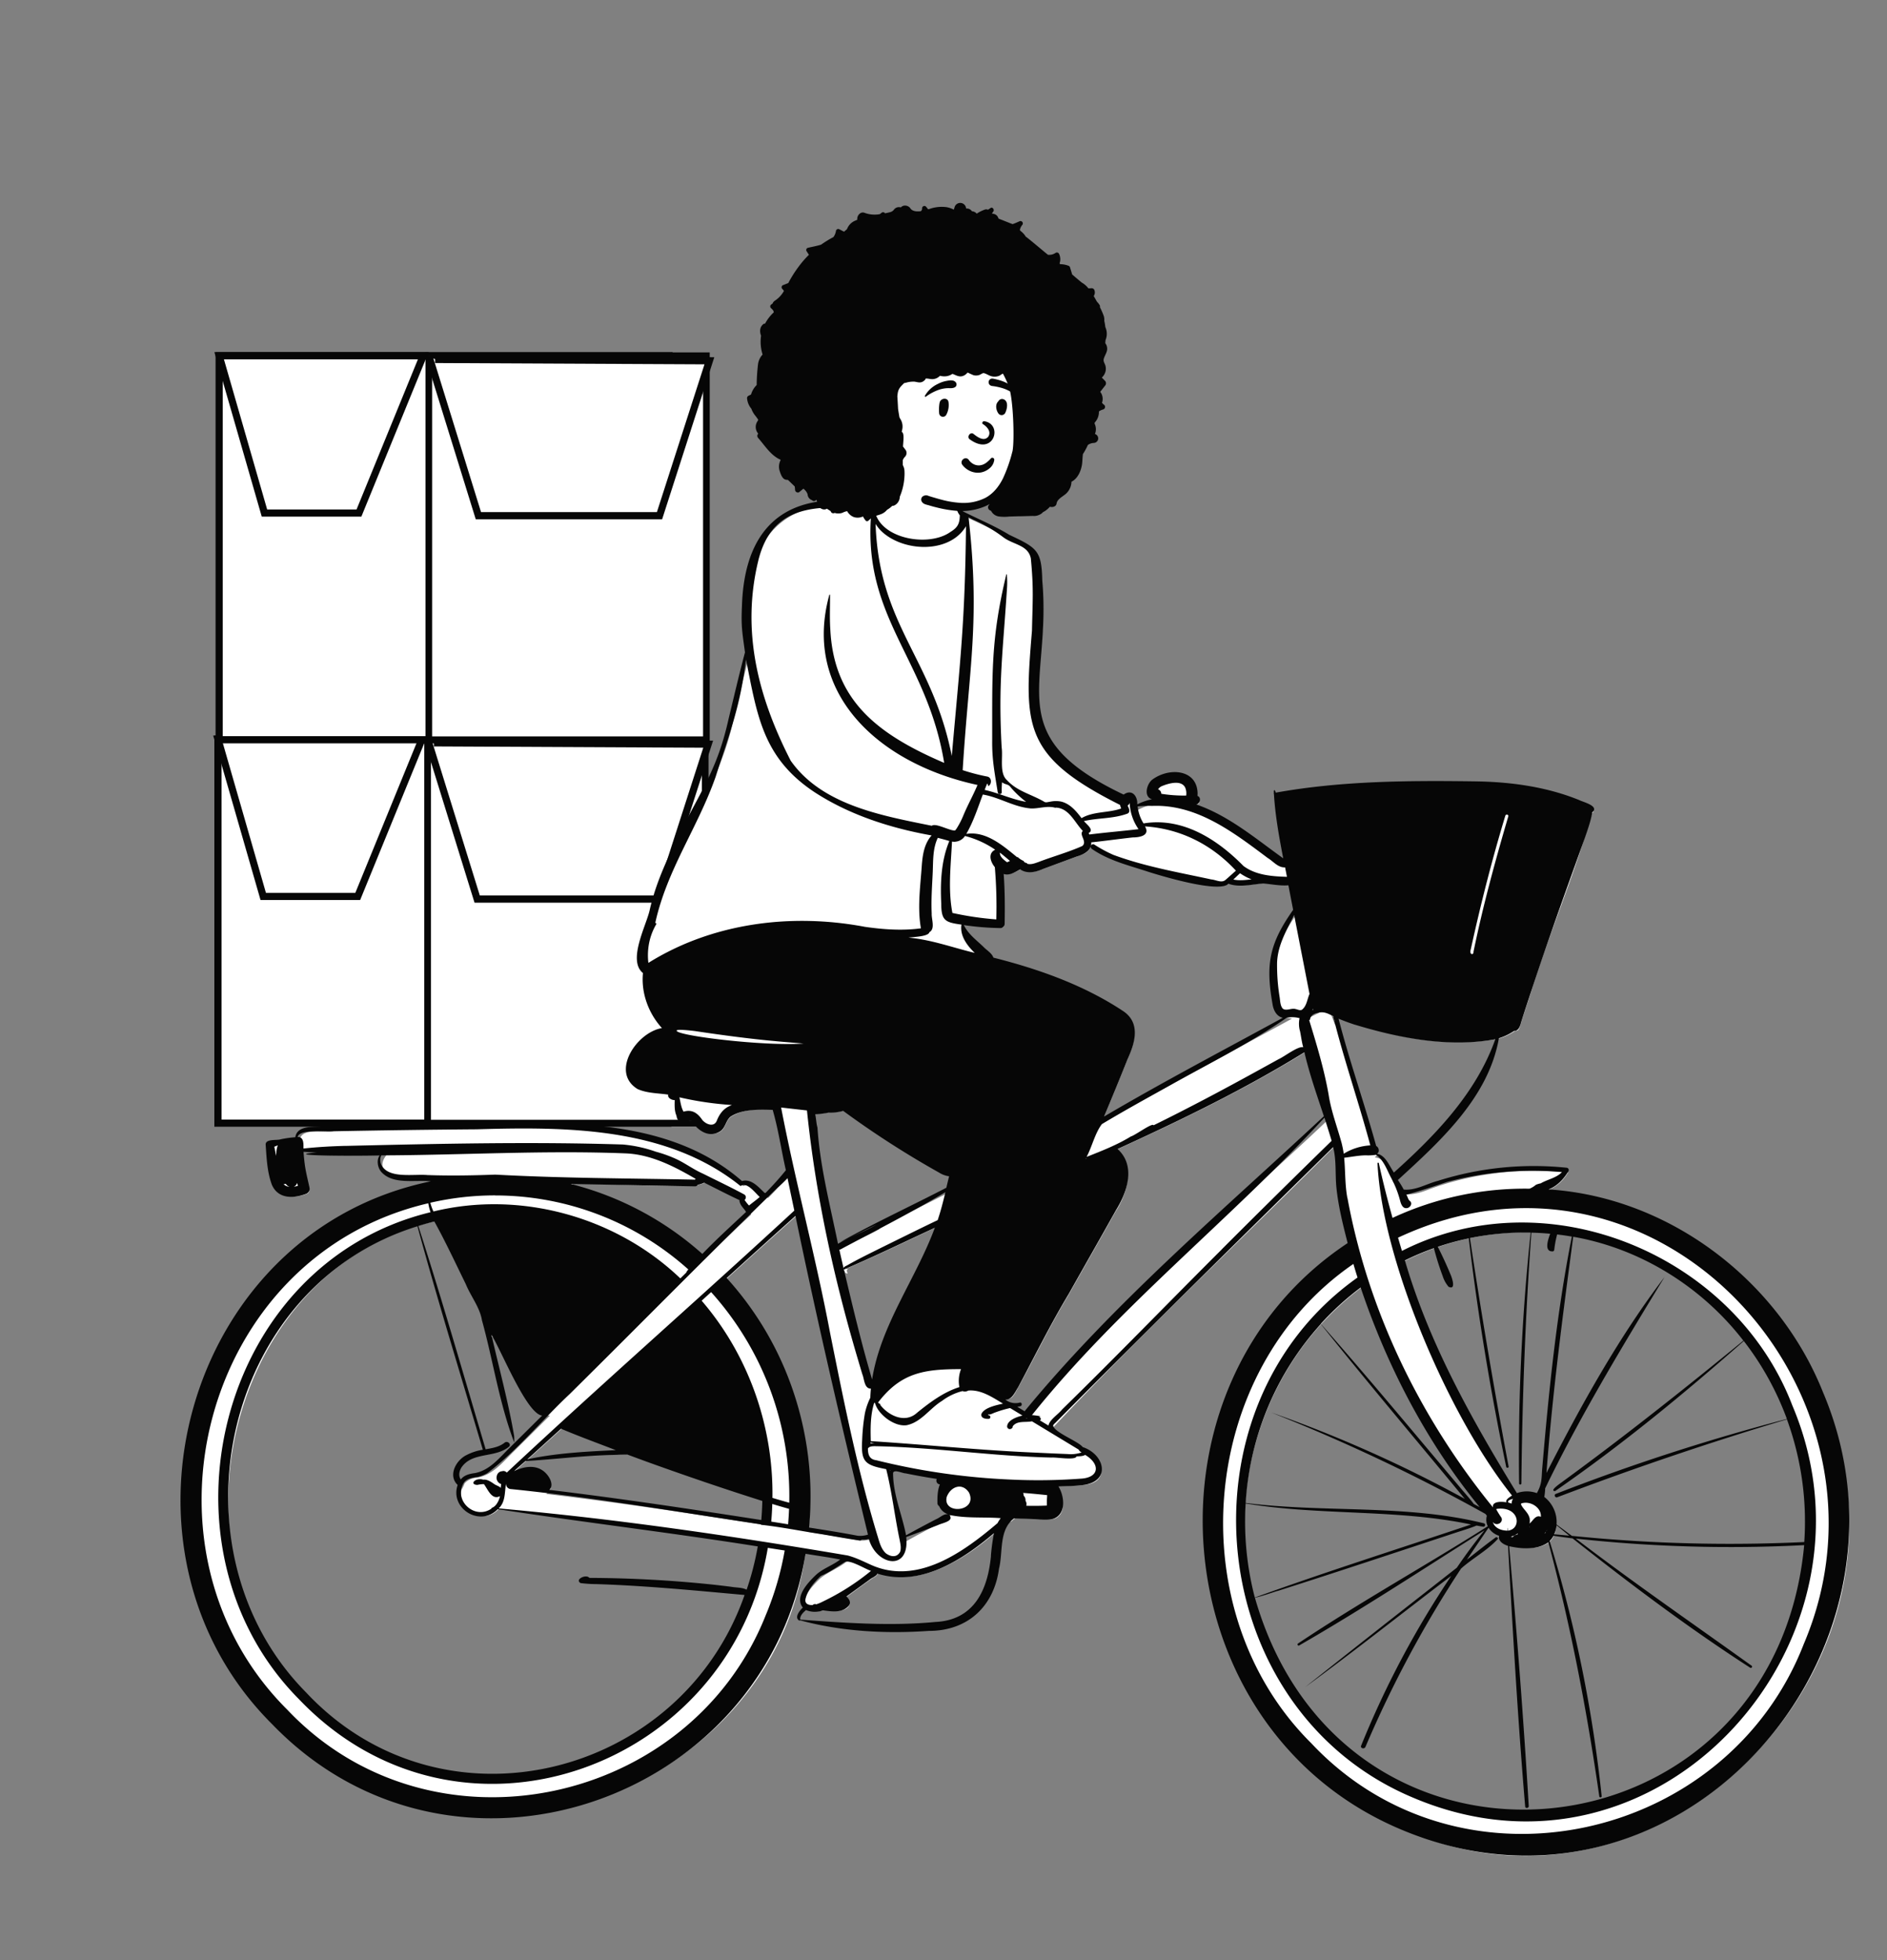 <svg id="Capa_1" data-name="Capa 1" xmlns="http://www.w3.org/2000/svg" viewBox="0 0 962.93 1000"><rect x="0" y="0" width="962.93" height="1000" fill="#808080" stroke="none"/><title>Mesa de trabajo 48</title><rect x="111.22" y="377.07" width="229.55" height="195.91" fill="#fff" stroke="#060606" stroke-miterlimit="10" stroke-width="3.66"/><rect x="218.2" y="377.07" width="141.65" height="195.91" fill="#fff" stroke="#060606" stroke-miterlimit="10" stroke-width="3.4"/><polygon points="111.22 377.07 215.37 377.07 182.55 457.33 134.33 457.33 111.22 377.07" fill="#fff" stroke="#060606" stroke-miterlimit="10" stroke-width="3.66" fill-rule="evenodd"/><polyline points="218.2 377.07 243.5 458.67 335.93 458.67 361.38 379.64 221.4 378.97" fill="#fff" stroke="#060606" stroke-miterlimit="10" stroke-width="3.66" fill-rule="evenodd"/><rect x="111.84" y="181.48" width="229.55" height="195.91" fill="#fff" stroke="#060606" stroke-miterlimit="10" stroke-width="3.66"/><rect x="218.82" y="181.48" width="141.65" height="195.91" fill="#fff" stroke="#060606" stroke-miterlimit="10" stroke-width="3.4"/><polygon points="111.84 181.48 215.99 181.48 183.17 261.74 134.95 261.74 111.84 181.48" fill="#fff" stroke="#060606" stroke-miterlimit="10" stroke-width="3.66" fill-rule="evenodd"/><polyline points="218.82 181.48 244.12 263.08 336.55 263.08 362 184.05 222.02 183.38" fill="#fff" stroke="#060606" stroke-miterlimit="10" stroke-width="3.66" fill-rule="evenodd"/><g id="Introduction"><g id="variations-sitting"><path d="M923.1,788.07c-12.88,165-237.71,188.72-282.6,29.71h0c-.16-.61-.5-1.85-.68-2.46h0a155.85,155.85,0,0,1-4.34-48.76h0c2.16-33.68,16.51-67.35,39.56-91.95h0a147.91,147.91,0,0,1,21-18.75c14.24,42.92,34.88,81.31,61.05,113.23l-1,1.25,3.77,2.1c.43.52.9,1.11,1.33,1.65-1.74,4.46,2,8.79,6.35,9.64-1.34,3.14,1.93,4.38,3.9,4.94,6.46,1.48,14.06,1.8,19-1.82,6.32-5.78,4.1-17.2-2.73-21.53,0-.08.05-.15.08-.22a4.55,4.55,0,0,1-2.43-1,14.31,14.31,0,0,0-10.76.18c-22.73-36.93-45.53-77.07-58.15-120.83a144.17,144.17,0,0,1,16.5-7h0l.75-.26h0a138.61,138.61,0,0,1,16-4.46h0l2-.41h0a141.21,141.21,0,0,1,29.69-2.72h0l2.26,0h0c3.4.09,6.9.34,10.31.67,0,.12-.09.29-.15.48a4.51,4.51,0,0,1,.82.12c0-.17.08-.34.11-.51,2.7.3,5.42.67,8.1,1.12h0l1.91.34h0c34.35,6.06,66.71,26.43,87.8,54.34h0a149.09,149.09,0,0,1,21.28,38.41h0l.84,2.28h0a153.85,153.85,0,0,1,8.5,62.15ZM677.5,571.44c-51.64,49.15-108.92,94.87-152.65,151.67l-8.17-4.94.82-.15c-2.73-.28-5.26-2.83-7.28-4.49,4.36.3,5.75,1.11,8.34-3.86,9.1-16.34,17-33,26.76-49.15,8-14.22,16.06-28.31,24.08-42.68,4.24-6.19,11.33-22.67-.35-31,30.59-13.95,65.83-30.71,98.49-51,2.65,11.95,6.77,23.5,10.56,35ZM502,485c-4.38-4-9.19-7.9-11.39-13.74a138.93,138.93,0,0,0,20.92,1.88.87.87,0,0,0,.82-.85,270.69,270.69,0,0,0-.64-27.26c3.67,1.82,6.62-.26,9.95-2,3.48,2.6,7.07,1.83,11.33,0l17.23-6.37c3.83-1.19,5.47-2.33,6.43-4.76l2,.52c4.11,6.08,63.72,25,69,18,5.54,2.35,12.17.45,18,0,4.58.38,9.24,1.41,13.82.83q1.37,7.13,2.74,14.24c-12.31,17.92-14.14,26-10.63,47.58.76,4.45,2.23,6,7.72,6.6-32.62,17.84-65.42,35-97.63,54,4.56-10.79,9.09-21.78,13.38-32.56,1.52-3.31,3.56-8.18,3.72-12.71,1.26-16.82-51.28-32.25-71.86-37.82-.58-2.39-3.22-3.8-5-5.58Zm167.55,30.84c.24-.41,1.17-2.36,1.39-2.82a37.42,37.42,0,0,0,2.22,3.73c-1.29.46-4.43,2.18-5.68,2.84Zm-183,85.65c-.55,2.24-1.06,4.37-1.54,6.42-12.17,6.34-24.27,12.13-36.48,18.34l.38.71c-6.9,4-14.42,6.49-21.21,10.68-5.3-22.86-9.35-46-12.35-69.37a51.58,51.58,0,0,0,8.41-.95,23.11,23.11,0,0,0,7.72-1,475.93,475.93,0,0,0,49.4,31.88,12.16,12.16,0,0,0,6,1.87Zm-2,173.39c-1.91-.19-3.63,1.8-5.47,2.46q-8.54,4.41-16.72,9c-1.9-11-6.64-21.21-7-32.59l-.19.34c-.69-1.33-2.09-3.72-2.89-5l5.22,1.2-.14.21c1.72-.3,4.07.79,5.7,1,5.91,1.12,11.94,2.26,17.94,3.14-1.54,2.4-1.46,2.53,1.39,2.53a22.16,22.16,0,0,0-1.85,10.68c0,.63.3.5.62.75a6.12,6.12,0,0,0,4,3.82ZM432.56,649.7,432,648l.66-.22a.78.78,0,0,0-.84-.34l-.06-.19c16.37-7,32.4-14.85,48.56-22.29-9.49,27.36-28.34,51-33.07,80l-2.5.16c-5.56-18.76-10.11-38-14.51-56.57l.79-.27a1.24,1.24,0,0,0,1.5,1.34Zm11.79,135.54a14.55,14.55,0,0,1-5.91.62c-8.61-1.66-17.38-3-25.94-4.36,4.87-46.67-10.7-94.22-42.45-128.46,11.81-10.73,24.33-22,37.71-34,12.5,60.64,26.72,120.5,37.71,165.87Zm-53-18.39c-.08,3.72-.31,7.48-.65,11.19-35.47-5.54-73.59-11.3-111.89-15.88l1.71-1.84c2.14-2.64-1.47-7-3.61-8.18-4-2.39-8.5-1.48-12.94.63l-1.47-2.06c8.19-7.41,16.4-14.76,24.56-22.22,9.48,4,19.07,7.53,28.63,11.23l-.37,2.3c2.13,0,4.29-.27,6.33-.06,23.62,8.8,48.55,17.27,69.72,23.93ZM389,790.2a149.43,149.43,0,0,1-6.32,23.7h0c-29.83,94.38-159.22,126.47-226.37,51.43-75.43-73.81-38.62-220.36,67-242.56,6,10.88,11.13,21.84,16.56,32.85,2.61,6.37,7.32,12,8.39,19q1.05,3.84,2,7.68l.32.14,0-.1,2.34-1c4.67,8,10.64,22.1,16,30.65,6.88,10.37,6.55,9.61,11.68,10.21-6.1,6-12.28,12.19-18.38,18.22-5.41,5.25-10.51,11.93-18.65,13.42a9.39,9.39,0,0,0-6.46,2.88,14.75,14.75,0,0,1-1.54,3.14c-2.79,10.49,11.58,18.65,19.08,9.76,45.15,6.92,89.47,12.14,134.64,19.27ZM292.31,603.85c18.08-.25,39.95,1.95,63.88.61a12.76,12.76,0,0,0,4.15-1.46c6.38,3.25,12.86,6.59,19.42,9.62-.51,2.84,2.57,4.53,3.55,7-8,7.53-16.23,14.89-23.83,22.94A158.37,158.37,0,0,0,292,606.37ZM941.89,754.08c-9.13-74.65-75-141-150.7-144.91l-.38-2.47c3.61-1.41,6.78-4.3,9.42-8.6-23.93-2.4-48.64.42-70.66,8.53-4.08,1.58-8.52,3.15-13.05,2.56-.66-1.3-1.46-2.66-2.33-4l-.11,0a5.35,5.35,0,0,1-3.28-2.45,15.7,15.7,0,0,1-.83-4,.76.76,0,0,1,.13-.6c-2.1-3.61-4.05-7.26-8.55-7.66l1.48-1.58a1.38,1.38,0,0,0-.82-2.21c-6-21.74-13.37-42.56-19.09-64.43l-1.83.53c-.23-.6-1.68-4.21-1.95-4.87l3.24,2.25-.38-1.5c28.43,11,56,15.9,82.56,11.27v-.07a29.72,29.72,0,0,0,8.51-4c1.54.12,2-.8,2.69-3.31,1.57-5.15,3.32-10.34,5-15.37,9.55-31.2,22.71-61.17,31.37-92.21.23-.18,1-.94.87-1C779.08,394,697,400,652.43,406.71c.77,12,3.07,23.76,5.29,35.19-16.17-11.47-31.61-25-51-30.72l4.57-.93c.75-.12,1.22-1.57.44-1.87l-.9-.33c1.67-13-12.94-14.49-21.12-8.1-1.79,1.48-3.79,6.57-.47,7.69l-.15,2.48a33.62,33.62,0,0,0-9.13,3.44c.65-4-.81-9.39-5.44-5.65C508.21,377.6,537,346.47,531.58,297.33c-.34-14.75-2.12-15.68-16.16-22.29-8.11-4.94-16.82-8.4-25.21-12.75l.6-.6c-.78-1.54-2.45-4.89-3.38-6.73l-.34.1a45.44,45.44,0,0,1-2.84-9.45c-.34-3.77-2.1-6.06-6.31-6.78-10.57-2.22-21.14-.52-25.38,10.64h-.05c-1,3-3,6-5.48,7.39l1.52,1.37-.19.35-2.4-.71c0-.13,0-.31,0-.45a11.1,11.1,0,0,1-4.58,1.08c-51.19-8.69-66.52,31.32-58.91,75.45-3,11.39-5.68,22.8-8.43,34.13-8,37.83-32.12,61.35-40.33,97.92-2.17,8.89-11.15,25.23-3.26,30.93-1.35,10.45,3,21.67,10.86,29.52-11.82.33-28.3,19.6-14.36,29.08,5.08,2.22,11.17,2,16.71,2.93l-.43,1.42c.23,1.26,2.35,1.18,3.38,1.05,0,3-.39,6.32.85,9,.13,1.53.76,2,1.07,1.92,2,.07,4.12-.18,6.18-.06,3.12,5,7.8,8.2,12.63,5.63,2.94-1.53,2.89-5.62,5.67-7.69,7.29-4.57,15.57-3.82,23.27-3.69,3.19,10.7,4.63,21.56,7.14,32.36a165,165,0,0,1-11.38,12.7l-.56-.13-.57.17c-3.29-2.93-6.93-7.94-11.59-6.11-38.91-35.19-101.51-29.78-149.61-29.43-21.76.25-44.22.49-66.28,1.49-6.3.15-10.36.61-10.58,5.34-4.16.18-7.25,1.21-11.16,1.51-2.44.13-3.72.32-3.8,1,.47,6.75.74,13.81,3.09,20.12s10,6.23,15.73,3.93c2.16-.93.3-3.59.24-5.22a84.77,84.77,0,0,1-2.38-16.43c2.72.21,5.09.33,8.22.38l.05,1.44c5.5.22,28.88.63,34.59-.16-2.34,2.82-3.25,5.72-1,8.9,5.93,6.6,16.86,3.6,24.65,4.59l.12,2.53C98.55,627.87,51.84,794.19,140.82,879.81c87,94.47,253.4,38.22,270.22-87.5,7.24,1.21,14.52,2.17,21.74,3.7-4.26,3.88-10.39,5.85-14.57,9.56-7.26,7.06-9.41,11.7-6.09,15.34l.06,0a11,11,0,0,0,8.9.35,42.59,42.59,0,0,0,5.71.55c3-.06,5.92-.82,6.73-3.23.09-.91-1.67-2.47-2.52-3.23,4.7-3.28,9.42-7,14.8-10.59a4.27,4.27,0,0,0,2.41-2.46c23.17,8.28,47.42-9.43,62.19-22.57,0,.07,0,.15,0,.23,1.8-1.77,3.68-3.49,5.73-3.79a14,14,0,0,1,2-1.69l10.91.38c3,.11,6.87.75,9.54-.24,6.19-3,3.54-12.1.4-16.3,5-.3,10-.21,14.92-.88,12.63-1.47,9-14.1-1.09-17-2.8-3.61-15.27-7.45-15.61-12C584.17,678.55,635,631,682,583.85A55.57,55.57,0,0,1,684,599.48c0,12.35,3.29,24.57,6.27,36.36-108.8,68.67-94.41,248.17,25.25,297,117.24,53.66,244.59-56.22,226.41-178.74Z" fill="#fff" fill-rule="evenodd"/><path d="M790.24,606.78c4.48-1.74,7.75-5.32,10.14-9.27a1.2,1.2,0,0,0-1-1.79,162.18,162.18,0,0,0-65.6,6.69c-5.73,1.47-11.3,5-17.45,4.46a48.46,48.46,0,0,0-3-4.88c21.76-19.91,46.29-42.2,51.55-72.33a29.83,29.83,0,0,0,7.78-3.73c2.6,0,3.11-2.95,3.74-4.95,1.71-5.52,3.55-11,5.37-16.47,8.52-25.86,17.77-51.46,27-77.08,1.44-4.27,3-8.57,3.76-13,3.74-3.27-4.64-5.21-6.77-6.31-16.93-6.86-35.26-9.29-53.47-9.51-33.78-.46-68-.23-101.29,5.77-.48-1.88-1.21-1.6-.92.23a.21.21,0,0,0,0,.39c.65,11,2.64,22,4.75,32.89-14.1-10.08-27.68-21.69-44.34-27.48,2-.42,2.65-3.61.62-4.34.74-13.7-14.43-14.93-23.26-8.22-2.7,2.27-4.4,8.58,0,9.91a28.81,28.81,0,0,0-7.51,2.6c.23-4.22-2.7-8-6.95-5-63.51-30.16-36.67-54.9-41.52-109.21-.36-15.43-2.64-16.6-16.89-23.34-7.53-4.62-15.72-7.94-23.59-11.93L486.91,252c1,3.6.36,7.8,2.88,10.89-.08,4.14-1,6.16-4.7,8.43-12,8.69-40.37,2.84-38.87-14.67,3-2,4.1-5.73,4.82-9,.08-.32-.43-.57-.57-.24-1.6,4.79-4.49,8.41-9.91,8.77-42.81-6-60.83,16.17-61.95,53.06-.49,10.42.17,13.25,1.55,23.58-3,11.26-5.63,22.62-8.37,33.94-5.27,23.72-12.48,34.16-23.72,55.86-6.64,13.56-13.39,27.23-16.61,42-2,8.18-11.22,25.46-3.36,31.79-1,10.18,2.8,20.49,9.68,28.08-12.81,2.09-26.57,22.44-12.43,31.1,4.9,2.18,10.42,2.08,15.65,2.84-.5,1.66,1.82,2.87,3.3,2.78-.05,2.68-.2,5.46.91,8,.2,1.42.69,2.76,2.27,2.85,1.84.07,3.66-.15,5.51-.09,2.95,4.58,8.31,8.51,13.89,5.53,3.35-1.57,3.26-5.69,5.94-7.85,6.07-3.93,14.46-3.64,21.48-3.44,2.93,10.09,4.38,20.56,6.73,30.79-3.27,4.06-6.77,7.9-10.4,11.61a.78.78,0,0,0-.4,0c-3.09-2.88-6.77-7.47-11.6-6.09-36.24-31.65-87.8-30.17-133.36-29.5-26.53.37-53.08.47-79.58,1.55-4.95.5-14-.84-15,5.59a59.06,59.06,0,0,0-7.21,1c-2.18.8-7.81-.34-7.92,2.67.48,6.88.75,14.08,3.19,20.6,3.11,7.2,10.82,7.09,17.28,4.68a2.73,2.73,0,0,0,1.89-3.28c-.81-3.82-1.8-7.57-2.35-11.45-.31-2.24-.53-4.51-.67-6.77,2.27.17,4.55.25,6.83.28-22.18,2,29,1.87,32,1.55-1.63,2.39-1.09,5.85.6,8.15,5.89,7,17.33,4.18,25.53,5.07C94,628.61,49.87,791.09,138.88,879.61c91.75,95.08,251.57,40,272.19-86.94,5.88,1,11.82,1.77,17.67,2.94-3.86,3-8.95,4.61-12.45,7.93-3.93,3.75-11,11.18-6.6,16.58-1.59,1.49-4.53,5-1.82,6.65a.34.34,0,0,0,.36-.17c21.25,5.77,43.91,6.94,65.82,5.41,19.91,0,33.18-12.64,35.74-31.76,2.15-8.51-.2-19.7,7.67-25.64l10.47.37c3.18.12,7,.79,10.05-.33,6.24-2.66,5.11-11.56,2.16-16.31,4.29-.21,8.61-.2,12.87-.79,14.08-2,10.66-15.6-.5-19.32-2.33-3-14.19-7.3-15.1-10.84,0-.63.87-1.24,1.3-1.68l1.58-1.6c46.3-46.66,93.16-92.79,140-138.9,1.73,6.64,1,13.53,1.64,20.29.94,9.68,3.37,19.26,5.77,28.67-109.1,72.29-95.14,246.74,26.21,298.72,140.88,60.36,272.94-89.31,216.35-222.66C907.7,653.6,852.24,610.8,790.24,606.78ZM920.53,838.53C881.29,939.93,745,970.18,669.1,889.28c-67.7-67.13-57.66-190.17,21.54-244.48q1,3.48,2.1,6.94C599.22,718,614,871.74,720.59,916.88,847.06,971,965.4,836.59,914.62,717c-29.19-76.4-124.37-116.85-199.21-78.84-.68-2.24-1.33-4.5-2-6.75,132.89-62.18,261.08,80,207.11,207.16M794.32,778.12q3.23,2.68,6.46,5.31l-7.68-.71A14.51,14.51,0,0,0,794.32,778.12ZM789.11,781c.11-.17.21-.34.31-.51-.09.2-.18.4-.28.6l0-.09m-.9,1.3c.2-.26.39-.52.57-.79a.83.83,0,0,1,0,.15,5.91,5.91,0,0,1-.45.66l-.16,0m-7.81-3.21s0-.08,0-.31l.08,0c.06,0,0,.28-.06.28m.08-4.76c-.66-2.77-3.51-4.67-4.34-6.92,0-.09.11-.35.15-.4,4.39-1.53,10.35,1.93,10,6.81-2.74-1.17-4,2.05-5.76,3.43a8.69,8.69,0,0,0,0-2.92m-6,7.85a1.69,1.69,0,0,0-.1.58c-.89.28-2.11.63-2.49,1.44-.34-.1-.7-.19-1-.3a7.84,7.84,0,0,0,3.63-1.72m-5-16c0-1,1.71-1.19,2.5-1.59a5.63,5.63,0,0,0-.73,2.52,11.49,11.49,0,0,0-1.88-.62c.15,0,.4-.36.11-.31m-3.55,7.88a45.46,45.46,0,0,1-2.51-4.08l.23-.2c11.74-1.51,12.94,10.18,5.79,11.1-.12-1.9-.34-1.87-.19,0-2.74,0-5.72-.9-7.1-3.28.14-.06,0-.25-.08-.15a5,5,0,0,1-.4-1c1.81,2.55,5.84.21,4.26-2.46M674,675.37a146,146,0,0,1,20.34-18.53c13.57,40.31,33.56,78.8,60.7,112-1-.52-2-1.06-3-1.61-2.32-3.11-5-6-7.48-9C721.16,730.54,698,702.54,674,675.37M640.33,815a153.17,153.17,0,0,1-4.68-48c38.05,6.32,77.18,2.75,115,10.73C713.86,790.1,676.8,801.79,640.33,815m11.5-3.31c30.46-9.69,60.78-19.8,91.12-29.81,3.52-1.16,7.12-2.18,10.54-3.61,1.1.21,2.2.41,3.3.58a.89.89,0,0,0,.48-1.71c-39.71-9.88-81.25-5.28-121.61-10.39A149.49,149.49,0,0,1,674,675.47c24,30.06,49,59.48,73.47,89.18a665.57,665.57,0,0,0-98.87-44.09A920.74,920.74,0,0,1,758,772.33l.75.94a7.5,7.5,0,0,0,.46,5.36c-31.9,20.21-65.49,38.84-96.89,59.85a.59.59,0,0,0,.58,1c32.09-18.46,63.26-39,94.63-58.76-5,6.16-9.66,12.55-14.14,19.08l-18,14.09Q695.6,837.19,666,860.72c24.74-18.06,49.85-38,74.58-56.79a474.71,474.71,0,0,0-46,86.64c-.56,1.36,1.67,1.92,2.22.6a576.25,576.25,0,0,1,48.76-90.94c5.91-5.31,13.76-9.47,18.89-15.27a.84.84,0,0,0-1.26-.6c-5,3.64-9.8,7.5-14.64,11.34,3.65-5.47,7.37-10.88,11.06-16.33a9.68,9.68,0,0,0,5.39,4.12c-.63,2.71,2.1,4.39,4.55,5.15,2.45,44.37,5,88.8,8.75,133.07.22,1,1.76.74,1.82-.24-2.64-44.24-6.06-88.5-10-132.66,6.46,1.44,14.41,2,20-2,11.41,42.67,19.72,86,26,129.7.12.66,1.25.51,1.2-.16a688.75,688.75,0,0,0-26.55-130.16,11.64,11.64,0,0,0,2-2.71c3.23.5,6.46.94,9.71,1.34,29.27,23.17,59.29,45.76,90.67,66,.6.29,1.29-.47.75-1-30-21.52-60.44-42.46-89.76-64.89a724.57,724.57,0,0,0,116.53,3.33c-15.32,163-234.88,185.94-280.28,26.84,3.87-.89,7.68-2.26,11.46-3.47m141.79-51c33.69-23.29,65.54-49.45,96.21-76.5a148.78,148.78,0,0,1,22,39.77,1075,1075,0,0,0-118,38.26c-1,.44-.29,2,.73,1.71q57.87-22,117.28-39.79a152,152,0,0,1,8.85,62.6,796.59,796.59,0,0,1-104.44-1.85c-4.71-.39-9.41-.84-14.12-1.29q-3.91-2.91-7.85-5.8a16.24,16.24,0,0,0-6.25-14.07,32,32,0,0,0,.45-4.39c.87-1.73,1.67-3.49,2.52-5.17,17.48-35.26,37.91-69,58.37-102.6C826.16,682,806.75,717,789.16,751.43c3-40.33,8.33-80.41,13.65-120.49,34.33,6,65.61,25.57,86.83,53-30,24.51-60.39,48.67-91.74,71.55-.8.69-7.82,5.2-4.28,5.19M740,649.68c-1.94-4.61-4-9.13-6.29-13.6a138.13,138.13,0,0,1,15.79-4.32c4.65,39.09,11.1,78.06,19.12,116.61.19.63,1.3.55,1.23-.17q-10.94-58.1-19.75-116.57a139.88,139.88,0,0,1,31-2.83,1076.12,1076.12,0,0,0-5.9,128.05.58.58,0,0,0,1.15,0c.45-42.72,2-85.42,5.1-128,3.22.07,6.42.26,9.61.55-.91,2.5-3.47,9.29,1.37,9a1,1,0,0,0,.72-.93,52.29,52.29,0,0,1,1.45-7.7q3.78.43,7.51,1.08c-7.79,39.25-11.79,79.16-15.18,119-.31,5-.17,7.31-2.67,11.88a15,15,0,0,0-10.2,0C751,724.13,729.3,685.4,716.91,643a140.26,140.26,0,0,1,14.81-6.25A139.15,139.15,0,0,0,736.2,651a15.61,15.61,0,0,0,3,5.45c4.14,2,1.6-5.13.79-6.74m-52.41-38.46c-1.3-6.81-1-13.75-1.66-20.61,3.65-.42,7.31-1.19,11-1.24a25.51,25.51,0,0,0,5.25-.27c4.21,2.95,5.62,8,8,12.29a52.44,52.44,0,0,1,4.38,11.41c.5,1.75,1.43,4.11,3.81,3.41,1.42-.42,2.51-2.35,1.17-3.48-1-.74-1.18-2.23-1.86-3.28,7-1.92,13.92-4.19,20.8-6.52a168.65,168.65,0,0,1,58.59-5c-2.83,3-7.32,3.67-10.85,5.74a11.88,11.88,0,0,0-2.42.72,11.84,11.84,0,0,1-3.29,2,160,160,0,0,0-69.9,14.9c-2.56-9.26-4.94-18.57-7-27.94-.08-.37-.66-.27-.66.09,2.31,50,37,130.18,68.62,169.45-.87.73-3.67,2.16-2.8,3.52-2.08-.47-7.61-.69-6.87,2.59h0c-37.23-45.67-63.63-100.06-74.26-157.75m-3.2-28.85c-2.23-8-5.19-15.79-6.44-24-2.27-12.91-6.08-25.45-9.92-38a.57.57,0,0,0,.46-.49c.33-1.93,1.92-2.81,3.82-3.2,3.28-.85,5.27.28,8.05,1.75a1.88,1.88,0,0,0,0,.41c5.45,21.79,13,43.57,18.87,65.43a28.76,28.76,0,0,0-13.56,4.25,57.9,57.9,0,0,0-1.27-6.18m-60.93,54.94c-27.26,27.17-54,54.85-81.53,81.72-1.91,2.46-6.49,5.28-6.94,8.2l-4.37-2.64c.9-.52.29-1.64-.6-1.86,3.08-.13-2.81-.83-3.51-.82a2.67,2.67,0,0,0,.31-.35c44.16-55.09,101.1-99.48,149-151.4,1.22,3.94,2.49,7.85,3.66,11.81q-28.22,27.48-56.06,55.34M550.52,739.55c.11.7.84,1,1.39,1.44a17.47,17.47,0,0,1-7.23.79q-7.89-.3-15.78-.69c-28.23-1.17-56.36-4.11-84.54-5.89-.18-6.54-.24-13.19,1.73-19.54a3.15,3.15,0,0,0,.42.09c1.48,5.72,9.75,12.19,16.09,11.34,7.47-1.47,11.87-8.64,18.11-12.42a29,29,0,0,1,10.46-5,3.31,3.31,0,0,0,2.94-.27c6.47-.58,12.41,3.48,17.73,6.68-3.26.72-9.55,2-11,5.2-.54,2.21,2,2.64,3.62,2.56a.91.91,0,0,0,.25-1.79c-.12,0-.35-.14-.58-.23a1.5,1.5,0,0,1,.19-.25c1.14.25,2.48-.66,3.53-1a60.65,60.65,0,0,1,7.59-2.25l6.33,3.84c-2.72.62-7.74,2.32-7.84,5.59a1.39,1.39,0,0,0,2.39.9.84.84,0,0,0,.42-.92c2.14-3.14,6.56-1.93,9.86-2.64l23.89,14.46M444.2,736.42c0-.19.07-.38.09-.57a11.16,11.16,0,0,0,2.07.42,12,12,0,0,0-2.16.15m109.53,5.79c8,4.76,7.29,11.79-2.57,12.16a295.39,295.39,0,0,1-35.83.42,344.78,344.78,0,0,1-68.25-9.86c-3.46-.44-4.2-2.95-4.17-6,.89-1.33,3-1.13,4.67-1.12,29.67.61,59.22,5.1,89,5.77,2.47-.24,12.11,1.54,12.79-.57,1.34-.12,3.12,0,4.4-.79m-19.57,23.48c0,.79,0,1.58,0,2.38q-5.25.23-10.49.1a3.23,3.23,0,0,0-.41-2.59,3,3,0,0,0-.93-2.55,3.07,3.07,0,0,0-.29-1.42c4.09.3,8.19.71,12.27,1.13,0,1-.14,2.15-.15,3M509,777.07C491.62,791.84,468,809,444.29,798.24c-3.87-1.74-7.63-3.64-11.77-4.71-59-10-118.41-18.71-178.07-24,3.6-3.32,3-8.37,3.79-12.75h0a2.61,2.61,0,0,0,2.56,2.89c42.68,4.34,85.06,11.66,127.5,18a1.49,1.49,0,0,1,0,.21c10.29,1.11,20.47,3.21,30.71,4.76,6.53,1.09,13.05,2.31,19.6,3.25a1.13,1.13,0,0,0,1.08-.43,12.57,12.57,0,0,0,3.67-.33c3.93,13.71,21,16.72,19.08-1q8.22-3,16.35-6.16c2-1,8.55-2,5.51-5.15,8.79,1.92,17.52,1,26.37,1.68a15.19,15.19,0,0,0-1.71,2.7m-3.26,16.46c-1.63,17.36-8.53,32.85-28.42,33.8-22.88,2.17-45.94.48-68.8-1.18.08-.21,0-.38-.19-.18,0-2,1.59-3.5,3-4.71a12.33,12.33,0,0,0,8.81.15c4.42.61,9.56,1.39,12.83-2.15,1.62-1.71.46-3.59-1-4.94q6.12-4.43,12.22-8.86c1.19-.86,2.95-1.45,3.63-2.78,22.1,6.9,43.36-7,59.42-20.63a115.29,115.29,0,0,0-1.55,11.48M411,816c.95-4.74,4.44-8.78,7.9-12.06,4.46-1.82,8.31-4.65,12.37-7.14,2.92-1,10,3.54,13.2,4.59a121.41,121.41,0,0,1-24.55,15.64,21.82,21.82,0,0,1-3.38,1.43,1.56,1.56,0,0,0-1.77.34c-1.94.17-4.05-.43-3.77-2.8m-20,7.39C352.62,921.35,220.28,950,146.65,872.27c-82.05-81.56-43.49-231.58,71.9-258.41a25.62,25.62,0,0,0,1.16,4.56C110.73,644.84,76,789.57,152.48,866.78c81.85,85.89,220.47,35.48,239.33-77.13l8.62,1.34A154.37,154.37,0,0,1,391,823.42M252.71,609.87a147.66,147.66,0,0,1,98.52,37.73c-.31.51-.89,1-1,1.59l-3.05,3c-32.84-31.43-81.57-45-126-34.15a27.11,27.11,0,0,1-1.59-4.45,147.19,147.19,0,0,1,33.14-3.75m-34.35-10.35c-6.82-.7-19.27,1.91-23.35-4.52a5.63,5.63,0,0,1-.48-5.54c41.74-.16,83.6-2.69,125.3-1,12.74.69,24.39,6.71,35.16,13a1.66,1.66,0,0,0-.37.38c-34-.69-67.95-.72-101.91-2.57-11.49.43-22.86.64-34.35.23M176.3,584.57c-7.16.18-14.34.59-21.45,1.35,0-2.34.28-6-3-5.9,1.29-4.36,14.44-2.28,18.46-2.9q36.47-.72,72.94-1c46.27-1.37,97.16-1.12,134.46,28.8a.43.43,0,0,0,.48,0c3.24-1.94,7.3,3.84,9.49,5.72-1.74,1.56-3.66,2.89-5.46,4.36a20.81,20.81,0,0,1-2.27-2.86,1.68,1.68,0,0,0-.29-2.84c-6.89-3.72-14-7.08-21-10.58-5.08-2.23-9.46-5.68-14.57-7.87a66.42,66.42,0,0,0-9.41-3.3,68.7,68.7,0,0,0-16.83-3.67c-47.14-1.49-94.38-.39-141.53.71m-26.42,20.82a3,3,0,0,0,1.74-1.94c.13.49.25,1,.39,1.47a13.31,13.31,0,0,1-2.13.47m227.58,7.8c.44,2,2.27,3.34,3.22,5.08-7.52,7.06-15.2,14-22.3,21.41A159.47,159.47,0,0,0,291.25,604q31.67.63,63.33,1.22a1.51,1.51,0,0,0,1.43-.79,13.72,13.72,0,0,0,3.35-1.09c6,3,12,6.12,18.05,8.95a3.36,3.36,0,0,0,0,.88M246,673.76c5.65,20.51,8.74,41.88,16.29,61.8,0,.09.2.09.19,0-.1-1.07,0-2.12-.14-3.18-3-17.31-7.64-34.31-11.55-51.42,5,7.89,18,40.48,25.87,41.2q-8.2,8.15-16.42,16.28c-5.21,5.06-10.31,11.69-17.93,13.07-2.65.36-5.47,1-7.16,3.24-1.28-1.79-.84-4.22.34-6.12,5.51-8.12,17.29-4.67,24.3-10.63,1.28-1.24-.83-3.21-2.3-2-2.73,2.19-6.3,2.78-9.67,3.36-11.26-38-22.2-76.17-34.35-113.91q4.06-1.27,8.19-2.28c5.78,10.46,10.74,21.17,16,31.86,2.58,6.33,7.32,12.06,8.32,18.77m54.6,131c-1.68-1.76-7.43,1-4.31,2.82a70.46,70.46,0,0,0,8.22.53c25.22.8,50.4,3.28,75.47,5.54-32.66,93.41-154.37,123.89-223.79,49.69-71.46-72.22-42.94-207,56.85-237.78,10.41,38.19,22.12,76.07,33.37,114a27,27,0,0,0-8.44,2.77c-5.33,2.66-9.45,10.45-4.41,15.19-4.11,12,11.39,21.7,20.47,12.36,44.16,6.76,88.55,12,132.68,19A145.27,145.27,0,0,1,381,811c-2.38-1.26-5.31-1-7.93-1.5-2.78-.35-5.56-.68-8.35-1a624,624,0,0,0-64-3.53.22.22,0,0,0-.09-.21M396.69,606a69.12,69.12,0,0,0,5.18-4.94q1.72,8.26,3.47,16.53c-48.61,44.87-98.43,88.53-146.74,133.66a2.28,2.28,0,0,0-1.83-.82,4.36,4.36,0,0,1-.69.12l.21,0a2.9,2.9,0,0,0-2.72,2.19,3.43,3.43,0,0,0,2.2,4.39c-.11.64-.18,1.29-.23,1.94-.85-.92-2.17-1.19-3.22-1.88-1.64-1.15-3.69-2.6-5.72-2.32-4.13-1.24-7.25,2.52-3,2.67a15.87,15.87,0,0,1,3.34-.41c2,2.63,4,8.34,8.19,6.14-.43,2.23-2,5.4-4.29,6-.24.1.07.2.2.19-8.68,6.24-19.75-3.91-14.44-12.86,1.61-2.62,4.9-2.65,7.61-3.23a18.43,18.43,0,0,0,4.43-1.81c15.51-11.75,28-27.19,42.15-40.45C326.19,676.13,361,640.61,396.69,606M269.11,744.48l17.19-15.6c9.18,3.89,18.6,7.32,27.92,10.92-15.07.72-30.33,1.48-45.11,4.68m7.4,5.43c-4.36-2.68-9.74-1.55-14.12.6,1.83-1.81,3.88-3.46,5.76-5.16,15-.84,30-2.82,45-3.12,2.33-.08,4.67-.14,7-.18,3.9,1.45,7.81,2.9,11.72,4.31,18.93,6.8,38,13.32,57.14,19.36-.07,3.26-.24,6.51-.52,9.73-36-5.6-71.95-11-108.09-15.37,2.86-3.08-1-8.56-3.93-10.17m126.18,19.88q-.15,3.94-.49,7.84c-2.87-.47-5.73-.92-8.6-1.37q.4-4.46.54-9c2.84.86,5.69,1.7,8.55,2.49m-8.48-5.6c.56-36.54-12.24-72.91-36.12-100.59l4.83-4.39a155.43,155.43,0,0,1,39.87,107.46q-4.31-1.18-8.58-2.48M401,699.67A164,164,0,0,0,370.83,652q17.49-15.9,35.09-31.68c11.26,54.41,23.92,108.61,37,162.58a13.17,13.17,0,0,1-5.26.57c-8.22-1.58-16.51-2.88-24.79-4.17A167.59,167.59,0,0,0,401,699.67m45.26,85.52c-.13-.38-.25-.78-.35-1.17.12.39.23.78.35,1.17m36.85-21.52c2-5.29,7.89-7.53,11.37-2.21,4.68,9.89-13.57,11.48-11.37,2.21m-3.49-6.39c-1.21,3-1.3,6.3-1.25,9.48a1.82,1.82,0,0,0,.88,1.61,7.38,7.38,0,0,0,4.55,4.13c-2.33-.32-4.11,1.76-6.17,2.57q-7.71,4-15.27,8.17c-2-10.45-6.5-20.47-6.62-31.26-.31-2.91,4.87-.28,6.47-.32q7.88,1.61,15.83,2.83a1.92,1.92,0,0,0,1.58,2.79M454,749.9l.38.09a2.68,2.68,0,0,0-.18.28c-.06-.13-.13-.25-.2-.37M398.6,565c4.4.52,8.79,1,13.19,1.5,4.4,43,13.67,85.45,26,127,.73,2.51,1.48,5,2.23,7.52,1.06,2.4.93,7.44,4.4,7.4-.15,1.54-.25,3.09-.3,4.64a34.06,34.06,0,0,0-2.73,7.77,101.18,101.18,0,0,0-1.42,13.57c-.68,11.25,1.16,13,12.25,15.1,2.92,11.61,4.31,23.81,6.77,35.61.41,2.18,1,4.32.38,6.46-1.55,3.1-4.79,2.78-7.4.8-2.54-2.44-3.25-5.9-4.26-9.1-10.29-33.94-17.19-68.74-24.16-103.45C416.29,641.3,406,603.48,398.6,565m32.69,82.38a0,0,0,0,0-.05,0c15.32-6.53,30.59-14,45.79-21-9.67,26.13-27.62,49.46-32,77.38-5.53-18.65-10-37.59-14.49-56.51.16.36.58.6.8.18m-2.52-10c17.93-9.58,36.16-18.81,53.62-29.24-1.16,4.8-2.37,9.58-3.95,14.26-9.45,4.5-18.81,9.18-28.21,13.79-6,3-12.05,5.91-17.87,9.22-.54.33-1.9.79-1.93,1.58-.75-3.19-1.47-6.38-2.18-9.58a.92.92,0,0,0,.52,0m-11.61-62c-.69-2.29-.7-4.65-1.22-7a47.82,47.82,0,0,0,6.95-.86,24.5,24.5,0,0,0,7.36-.86A475.66,475.66,0,0,0,479.2,598.2a12.36,12.36,0,0,0,5.12,1.88q-.72,2.92-1.41,5.86c-18,9.33-36.54,17.88-54.14,27.71,6.22-2.84,12.37-5.86,18.51-8.9-6.33,3.73-13.34,6.08-19.66,9.78-4-19.6-9.12-39.2-10.46-59.14m72.42,132.25c-8.08,2.55-15,7.75-21.51,13-6,5.65-14.42,1.78-18.87-3.89.41-.6-.87-.61-1.1-1.28,11.76-15.36,23.74-17,42.31-17a16.44,16.44,0,0,0-.83,9.21M372.5,564.17c-3.46,1.42-5.55,4.45-6.81,7.78-1.55,3.24-5.45,1.55-7.24-.51-2.37-3.48-5.18-5.67-9.64-4.31-1.29-2.25-1.53-4.87-2.11-7.33a164.7,164.7,0,0,0,26.79,3.93c-.33.14-.67.28-1,.44m-40.36-86.5a29.78,29.78,0,0,1,2.76-6.16.45.45,0,0,0-.52-.63c6-27.3,21.52-48.26,30.77-74.45,7.31-22.77,12.69-36.27,15.53-60,5.76,28.53,8.49,50.32,35.3,67.91,17.79,11.49,38.59,18.16,59.43,21.86-4.06,4.54-4.71,10.78-5.1,16.56-.75,10.2-2.16,20.68-.36,30.83-9.5,1.29-19.11.59-28.56-.76-37.6-7.12-77.87-2-110.51,18.39a32.16,32.16,0,0,1,1.26-13.58M387,285.79c6.35-24.94,23.74-28.41,50.75-26.5a18.08,18.08,0,0,0,7.3-1.92c-6.83,56.94,27.84,77.15,36.76,131.82-34.37-14.74-56.45-32.06-58.12-68.45-.37-5.74-.09-11.47-.12-17.21a.19.19,0,0,0-.38,0c-13.86,50.25,25.36,86.13,75.63,96.93-2.5,5.85-4.47,9.13-7,15a0,0,0,0,0,0,0l0,0a43.22,43.22,0,0,1-3.79,7.42c-.2.29-.84.84-.18.27-.17.15-.33.37-.49.54-2.73.2-9.9-4-11.86-2.42-26-5.25-56.14-10.67-72-33.18-16.8-32.76-25.29-66.42-16.49-102.28m62.38-15.2c11,11,35.05,12.16,43.56-2.17-.52,49.27-2.94,68.15-7.26,117.24-10-50.32-37.05-66.35-38.88-118.39a20.79,20.79,0,0,0,2.58,3.32m47.22-5.49a75.37,75.37,0,0,1,15.42,9c5.12,3.85,12.57,3.84,14,10.74,1.49,15.55.91,21.26.58,36.88-4,48.59-4.93,63.89,44.95,88.9a10.12,10.12,0,0,0,.58,1.82c-6.53,2.33-14.16,1.37-20.23,4.93-2.67-3.55-5.84-7.36-10.42-8.46a13.65,13.65,0,0,0-5.62.07c-1.07.09-2.22.65-3.14-.06-6.82-3.92-13.68-5.25-18.94-11-3.91-3.52-1.89-11.66-2.65-16.65-1.78-32.84.6-48,2.7-80.79a44.59,44.59,0,0,0-.05-7.4.14.14,0,0,0-.28,0c-8,33.32-7.12,50.68-7.2,84.76-.12,9.76,1.31,16.63,2.81,26.24.14,1.27,2.12,1.34,2.07,0a38.18,38.18,0,0,1,.16-5c2,1.45,3.09.7,4.49,2.66a50,50,0,0,0,7.79,7.31c-7.19-1.22-14-4.51-21.16-6.1.41-1.07.82-2.14,1.27-3.2a.92.92,0,0,0,0,.09c.22-.55.52,1.61.81,1.08,1.62-1.11,1.58-4.33-.78-4.78a99.71,99.71,0,0,1-12.52-3.27c3.28-53,9-76,3-129,.8.44,1.61.84,2.39,1.24m78.41,150.07c2.12-.79,1.07-2.73.37-4.23a2.64,2.64,0,0,0,1.05-1.38A24.9,24.9,0,0,0,581,423c-8.37,1-16.78,1.67-25.13,2.73l-.34-.78c3.12-1.55-1.27-4.53-2.4-6.08,7.26-1.64,14.93-1.15,22-3.73m12.8-4c22.93-.94,41.73,13.67,59,26.58,2.85,1.71,5.23,5,8.85,4.78.32,1.61.63,3.21.94,4.82-7.63-.23-15.89-.82-22.18-5.53-13.31-13.55-31-25-51-21.72a20.53,20.53,0,0,1-3-8.69,59.83,59.83,0,0,1,7.45-.24m4.69-10c3.36-1.44,10.19-3.52,12.16.74a5.31,5.31,0,0,0,.2.56,7.71,7.71,0,0,1,.26,3.42,73.91,73.91,0,0,1-12.7-.9,2.5,2.5,0,0,0-1.66-2.31,5,5,0,0,1,1.74-1.51m40,44.44.11-.09a27,27,0,0,0,5.89,3.13c-3.1.33-6.27.74-9.32.07,1.13-1,2.22-2.12,3.32-3.11m-117.31-6.38a12.44,12.44,0,0,1-1.45.67l-.3-.18c-1.51-1.17-3.5-2.62-3.37-4.72,1.75,1.36,3.43,2.8,5.12,4.23M538.57,412c7,.14,9.8,7.62,14,11.92-2.19,1.9,2.5,5.43-.31,7.69-7.21,3.21-15,5.34-22.37,8.17-2,.7-3.81,1.43-5.79.87l.11-.19c-.56-.36-1.76-.39-1.78-1.21a10.37,10.37,0,0,1-3.15-2.05l-.26.11c-7.17-5.89-15.88-13.48-25.92-11.88,3.64-6.3,5.88-13.3,8.42-20.09,8.48,1.4,15.79,6.39,24.52,7.1,4.25.17,8.65-1.66,12.91-.2l-.43-.24m-51.1,17.4a6.41,6.41,0,0,0,5-2.92,48.4,48.4,0,0,1,15.41,7c-3.9,1.94-2.34,6.29-.17,8.9a237.25,237.25,0,0,1,.75,26.66,158.15,158.15,0,0,1-22.4-3.3c-2.31-12-.79-24.31-.21-36.4a8.31,8.31,0,0,0,1.65.09m-12,36.61c-.35-7.09.22-14.17.53-21.25.23-5.83,0-12,2.58-17.36,2,.54,3.9,1,5.88,1.62-4.18,10-4.65,21.26-4.12,31.93,0,8.69,2,9.59,10.31,10.71-.9,5.65,2.86,10.69,6.77,14.44-11.23-2.7-22.2-6.78-33.79-7.79,2.18-.35,10.22-.48,10.66-2.79,3.1-1.7,1-6.65,1.18-9.51m184.45-1.9c-12.06,17.18-14.16,27.47-10.54,48.09.43,3,2,6.33,5.25,7-30.48,16.64-61.29,32.78-91.21,50.39q6.09-14.46,11.89-29c3.79-8.23,7-18.55-2-24.7-20-13.29-43.12-21.52-66.35-27.37-.84-2.33-3.33-3.68-5-5.42-3.57-3.45-7.89-6.56-10.1-11.19a139.21,139.21,0,0,0,18.69,1.52,2.15,2.15,0,0,0,2.14-2.1c.14-8.5.14-17-.5-25.5,3,1,5.86-1,8.44-2.34,3.68,2.49,8.12,1.37,11.9-.3l17.11-6.33c3.45-1,7.6-3,7.22-7.15,7.06-.75,14.09-1.73,21.15-2.52,3.59,0,9.06-.95,6.29-5.63,18.24,1.18,34.23,9.4,46.4,22.58-1.78,1.58-3.54,3.2-5.36,4.76-2,1.68-4.84-.09-7.19-.28-16.79-3.64-33.82-6.55-50-12.54a70.07,70.07,0,0,1-9.65-5.21c-1.39-.89-2.67,1.29-1.3,2.18,8.62,6,18.85,8.39,28.67,11.64,7.22,2.27,36.1,11,41.11,6.16,5.68,2,11.88.26,17.72-.17,4.16.35,8.6,1.3,12.79.93q1.2,6.28,2.42,12.57M554.59,591l-.57.31c0-.06.05-.11.07-.17l.5-.14m108.8-65c.55,2.76.89,5.54,1.63,8.27-2.63-.75-9.66,4.83-12.54,6.07q-5.43,3-10.89,6c-17.44,9.6-35,18.93-52.92,27.73-.46-1.53-9.64,5.28-11.55,5.68-7.08,4.35-14.91,7.39-22.63,10.45,2.83-5.36,4.23-12,7.8-16.73,11.6-7,23.5-13.47,35.32-20.07,19.83-11.1,40.35-21.26,59-34.19a14.35,14.35,0,0,1,6.55.22,13.62,13.62,0,0,0,.2,6.53M524.2,723.61l-.87.11.72-.2.15.09m-1-4.13a1.34,1.34,0,0,0-.24.53l-3.83-2.31,1.6-.33c1-.23.83-2-.26-1.86A8.41,8.41,0,0,1,513,714c3.39.22,5-3.87,6.53-6.24,8.54-15.93,16.49-32.15,25.84-47.65,8-14.24,16.13-28.44,24.1-42.71,5.78-9.27,10.28-22.7.83-31.22,32.53-14.86,65-30.6,95.34-49.35,2.56,11.08,6.37,21.82,9.93,32.62C623.5,618,568.53,664.52,523.24,719.48M665.32,492.07q1.45,7.49,2.92,15c-1.2,2.67-1.4,6.21-3.91,8.08-1,.49-2.17-.19-3.13-.36-2.15-.68-4.72,1.13-6.56-.2-1.32-1.35-1.37-4-1.62-5.74a99.51,99.51,0,0,1-1.34-16.61c-.09-9.35,4.71-17.33,8.71-25.5q2.46,12.67,4.93,25.34M670,514.7a3.85,3.85,0,0,0,.23.38,5.94,5.94,0,0,0-.57.27l.34-.65m11.33,5.66c0,.25.08.51.13.77l-.36-.91.23.14m10.14,2.41c22.76,6.89,47.9,11.77,71.59,7.41-9.74,27.38-30.34,48.8-51.76,68-2.31-3.36-4.09-8.48-8.36-9.57a2.63,2.63,0,0,0-.68-4c-6-21.75-13.57-43.1-19.2-64.92,2.76,1.15,5.57,2.17,8.41,3.11M768.18,416.1c.31-.92,1.8-.52,1.49.4-6.69,22.8-13,45.86-17.76,69.12.22,1.6-2.32,1.77-1.36-1.39C755.57,461.35,761.36,438.53,768.18,416.1ZM146.78,605.29a4.39,4.39,0,0,1-2.09-1.21,3.43,3.43,0,0,0,1.15-.14,3.57,3.57,0,0,0,1.93,1.52,6.61,6.61,0,0,1-1-.17m-5-21a11.54,11.54,0,0,0-.76,3.89c-.06.5-.1,1-.14,1.51-.26-1.57-.54-3.13-.91-4.68ZM354.6,526c32.36,4.86,45.79,5.5,55.44,6.37-19.87,1.48-65.05-4-64.75-6.59C345.29,524.85,353.36,525.85,354.6,526Z" fill="#060606" fill-rule="evenodd"/><g id="Head"><path d="M521.18,202.39c-1.72-20.95-7-39.51-31.58-40.3a86,86,0,0,0-32.68,6.82c-24.84,12.43-32.72,57.88-10.84,76.17a.23.23,0,0,0,0,.39,84.25,84.25,0,0,0,14.58,7.63c13.4,5.66,29.19,8.12,42.86,2,20.87-8.86,21.18-33.53,17.66-52.69Z" fill="#fff" fill-rule="evenodd"/><path d="M562.26,192.62a6.33,6.33,0,0,0,1.82-2.91,5.8,5.8,0,0,0,0-3.2c-.34-1.11-1.06-2-.9-3.14a2.49,2.49,0,0,1,.08-.35c.62-2.17,2.17-3.73,1.61-6.14a4.17,4.17,0,0,0-.85-1.77l.12-1.57a8.38,8.38,0,0,0-.1-6.71,25.74,25.74,0,0,0-.54-3.16,6.12,6.12,0,0,0-.35-2.74,40.61,40.61,0,0,0-1.85-4.18,1.53,1.53,0,0,0-.17-1.12,10,10,0,0,0-1.38-1.75c-.36-.65-.72-1.28-1.08-1.91l-.55-.95a3.26,3.26,0,0,0,.26-3.22,1.5,1.5,0,0,0-1.32-.76l-1.64.08a11.76,11.76,0,0,0-3.45-3c-1.27-1.07-2.55-2.12-3.8-3.2l-1.06-.91v0c-.26-.95-.55-1.88-.85-2.82-.18-.59-.23-1.2-.8-1.52a11.72,11.72,0,0,0-4.38-.88l-.41-.36a6.34,6.34,0,0,0-.27-5,1.25,1.25,0,0,0-1.7-.45,5.68,5.68,0,0,1-3.92,1c-2-1.55-10.15-8.55-11.41-9.29a.59.59,0,0,1,0-.08,10.31,10.31,0,0,0-2.53-2.75l-.41-.43a5.23,5.23,0,0,1,1-2.38c0-.08.12-.16.18-.24a1.2,1.2,0,0,0-1.45-1.88l-.27.13c-1,.42-2,.89-3.15,1.28-.4-.15-.82-.29-1.19-.44l-4.05-1.62c-.67-.27-1.37-.5-2-.81a3.12,3.12,0,0,0-3.28-2.42,2.92,2.92,0,0,1,.41-.83l.18-.22c.8-.93-.27-2.65-1.41-1.83l-.25.17c-.31.23-.64.44-1,.64a2.22,2.22,0,0,0-1.74,0,18.22,18.22,0,0,0-3.85,1.92l-.15.1a3.28,3.28,0,0,0-2.41-1.2h0a3.16,3.16,0,0,0-3-1.41,3,3,0,0,0-5.89-.66l-.38,1.22a12.91,12.91,0,0,0-3.66-1.26,18.92,18.92,0,0,0-8.57.84l-.84.25c-.4-.47-.77-.94-1.13-1.38a1.19,1.19,0,0,0-2,.83,1.6,1.6,0,0,1-.65,1.51,10.22,10.22,0,0,1-1.67.08,5.53,5.53,0,0,1-2.34-.43,3.14,3.14,0,0,1-1.3-1.07c-1-1.61-3.61-2-4.85-.51a3.2,3.2,0,0,0-3.67,1.32,3.63,3.63,0,0,1-2.15,1.18c-.75.21-1.51.37-2.28.51a1.18,1.18,0,0,0-1.58-.39l-1.05.81a14.69,14.69,0,0,1-7.77-.65c-2.13-.87-4.08,1.51-3.73,3.5-.61.32-1.28.53-1.89.87a7.44,7.44,0,0,0-3.08,3.25c-.12.24-.23.49-.33.74-.5.4-1,.82-1.47,1.25l-2.39-1.22a1.18,1.18,0,0,0-1.72.7,7.12,7.12,0,0,1-1.33,3.28,54.29,54.29,0,0,0-6.27,3.85c-2.31.72-4.76,1.14-6.77,1.62a1.14,1.14,0,0,0-.68,1.66l1.23,1.9c-1.14,1.11-2.22,2.28-3.24,3.49a64.44,64.44,0,0,0-7.3,10.93l-2.52,1a1.18,1.18,0,0,0-.51,2,7.42,7.42,0,0,1,.83,1,13.94,13.94,0,0,1-4.54,4.92,3.07,3.07,0,0,0-1.28,1.54l-.6.43a1.2,1.2,0,0,0-.24,1.86,7.49,7.49,0,0,1,1.24,1.33l.24.85a21.21,21.21,0,0,0-4.46,5.78,1,1,0,0,0-.77.15c-2,1.5-2.08,3.88-1.27,6a21.69,21.69,0,0,0,.78,9.6,9,9,0,0,0-2.31,4.76,97.11,97.11,0,0,0-.71,10.8,11.08,11.08,0,0,0-2.87,4.83l-1.36.68a1.33,1.33,0,0,0-.68,1.17,9.54,9.54,0,0,0,2.19,5.4,12,12,0,0,0,1.85,3.34,26.69,26.69,0,0,1,1.6,2.19,1.22,1.22,0,0,1,.1.2,5,5,0,0,0-.49.79,5.11,5.11,0,0,0,.47,6.2,1.55,1.55,0,0,0-.09,2.16c3.56,4.06,6.52,9,11.46,11.15l.06.11a7.26,7.26,0,0,0-.32,6.14s0,0,0,.06c.44,1.3,1.24,3.39,2.69,3.8a5.22,5.22,0,0,0,1.35.18l3.44,3.32a11.39,11.39,0,0,1,.18,1.66,1.48,1.48,0,0,0,1.86,1.41c.33-.1,2.18-1.89,2.52-1.88l.5.52a5.45,5.45,0,0,1,1.52,2.31,3.31,3.31,0,0,0,2.3,3,1.26,1.26,0,0,0,1.92,0l.13-.12.19,0c.29.88.59,1.76.89,2.64.58,1.73,2.81,2.85,4.4,1.84.26.15.51.31.76.47s.76.5,1.16.73l.07.19a1.39,1.39,0,0,0,2,.75,6.29,6.29,0,0,0,3.91-.05,10,10,0,0,1,2.32-.83h.15a6.49,6.49,0,0,0,3.41,3,6.32,6.32,0,0,0,4.65-.31,10.85,10.85,0,0,0,1.46,2.19.88.88,0,0,0,1.24,0l1.89-1.68c.46-.18.92-.39,1.4-.58,1.49-.62,3.14-.87,4.52-1.75a7.67,7.67,0,0,0,1.79-1.58,12.58,12.58,0,0,0,2.63-2,2.69,2.69,0,0,0,1.21-.29,5,5,0,0,0,2.64-4.36,30.62,30.62,0,0,0,2.38-10.08,24.83,24.83,0,0,0,0-3.45,6,6,0,0,0-.57-2.07,6.55,6.55,0,0,1-.27-.69c0-.78,0-1.55,0-2.32a4.39,4.39,0,0,1,1.1-1.76,2.81,2.81,0,0,0,.43-3.39l-1.42-1.88c.14-2.7.78-7-.65-7.44.06-.4.18-.8.25-1.2a7.2,7.2,0,0,0-.88-5.29c-.21-.35-.4-.66-.54-1l-.28-1.65c-.14-.85-.28-1.71-.41-2.57l-.18-3.29c-.06-1-.12-2-.19-3,0-.45.07-.9.13-1.36.34-2.7,1.45-3.7,3.36-5.58.3,0,.6-.1.89-.16a13.7,13.7,0,0,1,4.21-.56c1.52.17,2.89.83,4.38,0,.43-.25,1.39-.94,1.47-1.49a.46.46,0,0,1,0-.09l.32,0c1.17,0,2.3.42,3.49.3a5.48,5.48,0,0,0,3.49-1.7,8.67,8.67,0,0,0,3.25.23,7.07,7.07,0,0,0,2.56-.87c.6-.32.41-.41,1.06-.15,1.47.6,2.8,1.38,4.46,1a4.81,4.81,0,0,0,2.23-1.3c.14-.15.39-.36.56-.57.79.4,2.77,1.3,3.1,1.38a5.13,5.13,0,0,0,2.8-.11c.65-.22,1.46-.82,2-.95.75-.16,2.42.88,3.31,1.24a6.29,6.29,0,0,0,4.82.14c.55-.22,1.61-1.11,2-1.11a44.23,44.23,0,0,1,3.08,6.94c2.25,6.61,2.84,27.25,1.8,32.51,0,.16-.09.31-.13.47a74.85,74.85,0,0,1-4.75,13.5c-2,4-4.81,7.64-8.81,9.84a25,25,0,0,1-13.7,2.57,47.64,47.64,0,0,1-8.87-1.56c-1.52-.39-3-.83-4.53-1.28-.65-.2-1.32-.39-2-.62a3,3,0,0,0-2.81.09,2,2,0,0,0-.73,2.76c.84,1.44,2.37,1.54,3.86,2s3,.84,4.54,1.21a59.56,59.56,0,0,0,8.89,1.49,30.66,30.66,0,0,0,15.76-2.58c.56-.27,1.09-.55,1.6-.86-.19.27-.38.54-.58.8a1.73,1.73,0,0,0,.62,2.36l.73.37a2.29,2.29,0,0,0,.1.23,5.35,5.35,0,0,0,3.64,2.57,21.69,21.69,0,0,0,5.52.07l5-.15,1.18,0,5.91-.17a6,6,0,0,0,3.32-.62,5,5,0,0,0,1.84-1.36,7.9,7.9,0,0,0,.91-.48,12,12,0,0,0,2.56-2.24c1.31.42,3.15,0,3.4-1.61.41-2.63,3.84-3.76,5.44-5.66a8.65,8.65,0,0,0,2.17-5.48c3.25-1.57,5-5.72,5.43-9.23.2-1.63.17-3.38.45-5a3.19,3.19,0,0,0,.32-.43,35.31,35.31,0,0,0,2.16-4.07,5.63,5.63,0,0,1,3-1.05,2.33,2.33,0,0,0,.62-4.56l0,0a6.51,6.51,0,0,0-.2-5.33c0-.17.07-.35.1-.52a8,8,0,0,0,2.13-5.67,6.71,6.71,0,0,1,2.16-1,1.38,1.38,0,0,0,.32-2.49,4.22,4.22,0,0,1-.91-.93,5.88,5.88,0,0,0-.9-5.58l2.43-3.11a1.79,1.79,0,0,0,0-2.5Z" fill="#060606" fill-rule="evenodd"/><path d="M495.37,240.44a10.18,10.18,0,0,1-4.28-3.29,2,2,0,0,1-.41-1.54,2.23,2.23,0,0,1,.87-1.39,2.13,2.13,0,0,1,1.55-.42,2,2,0,0,1,1.31.87l.07.11a6.87,6.87,0,0,0,2.48,2.07,5.62,5.62,0,0,0,3.07.54c2.06-.23,3.48-1.35,5-2.86.19-.19.37-.39.56-.59a.91.91,0,0,1,.47-.36,1,1,0,0,1,1.15.4.92.92,0,0,1,.16.62,6.47,6.47,0,0,1-2.12,4.06,9.51,9.51,0,0,1-4.63,2.36,9.38,9.38,0,0,1-5.24-.58Zm6.08-24.17c1.89,1.15,4.78,3.83,2.74,6.67-2.4,2.52-5.85-.36-7.55-1.67-1.58-1-3.35,1.59-1.89,2.77,12.3,9.09,17.29-7.47,7.66-9.13C501.35,214.73,501,215.91,501.45,216.27Zm-22-10.58c.21-2.59,4.17-3.18,4.56-.61a10.49,10.49,0,0,1-1.1,6.48,1.94,1.94,0,0,1-3.67-.75A21,21,0,0,1,479.42,205.69Zm30.11-1.14a2.1,2.1,0,0,1,2.3-.94c3,.87,2.1,5.1,1.05,7.15a2.07,2.07,0,0,1-3.23.42c-1.36-1.61-2-4.81-.28-6.39A1.11,1.11,0,0,1,509.53,204.55Zm-26.69-10.2.47-.09c1.45-.25,3.27-.49,4.3.68a1.71,1.71,0,0,1,0,2.37c-1.3,1-2.72.64-4.27.72a17.33,17.33,0,0,0-3.73.64,25.14,25.14,0,0,0-7.2,3.72c-.3.2-.61-.19-.47-.47a14.87,14.87,0,0,1,6.49-6A16,16,0,0,1,482.84,194.35Zm24-1.17.36.08c3.92.81,9,2.45,10.87,6.3.07.54,0,.66-.06.73l0,0a.55.55,0,0,1-.33.23l-.2-.05a11.55,11.55,0,0,1-2.17-.85l-.71-.35a19.24,19.24,0,0,0-2.52-1.07,29.84,29.84,0,0,0-5.75-1.27,2.31,2.31,0,0,1-1.16-.44,1.7,1.7,0,0,1-.64-1,1.74,1.74,0,0,1,.2-1.47,1.76,1.76,0,0,1,.91-.78A2.1,2.1,0,0,1,506.81,193.18Z" fill="#060606" fill-rule="evenodd"/></g></g></g></svg>